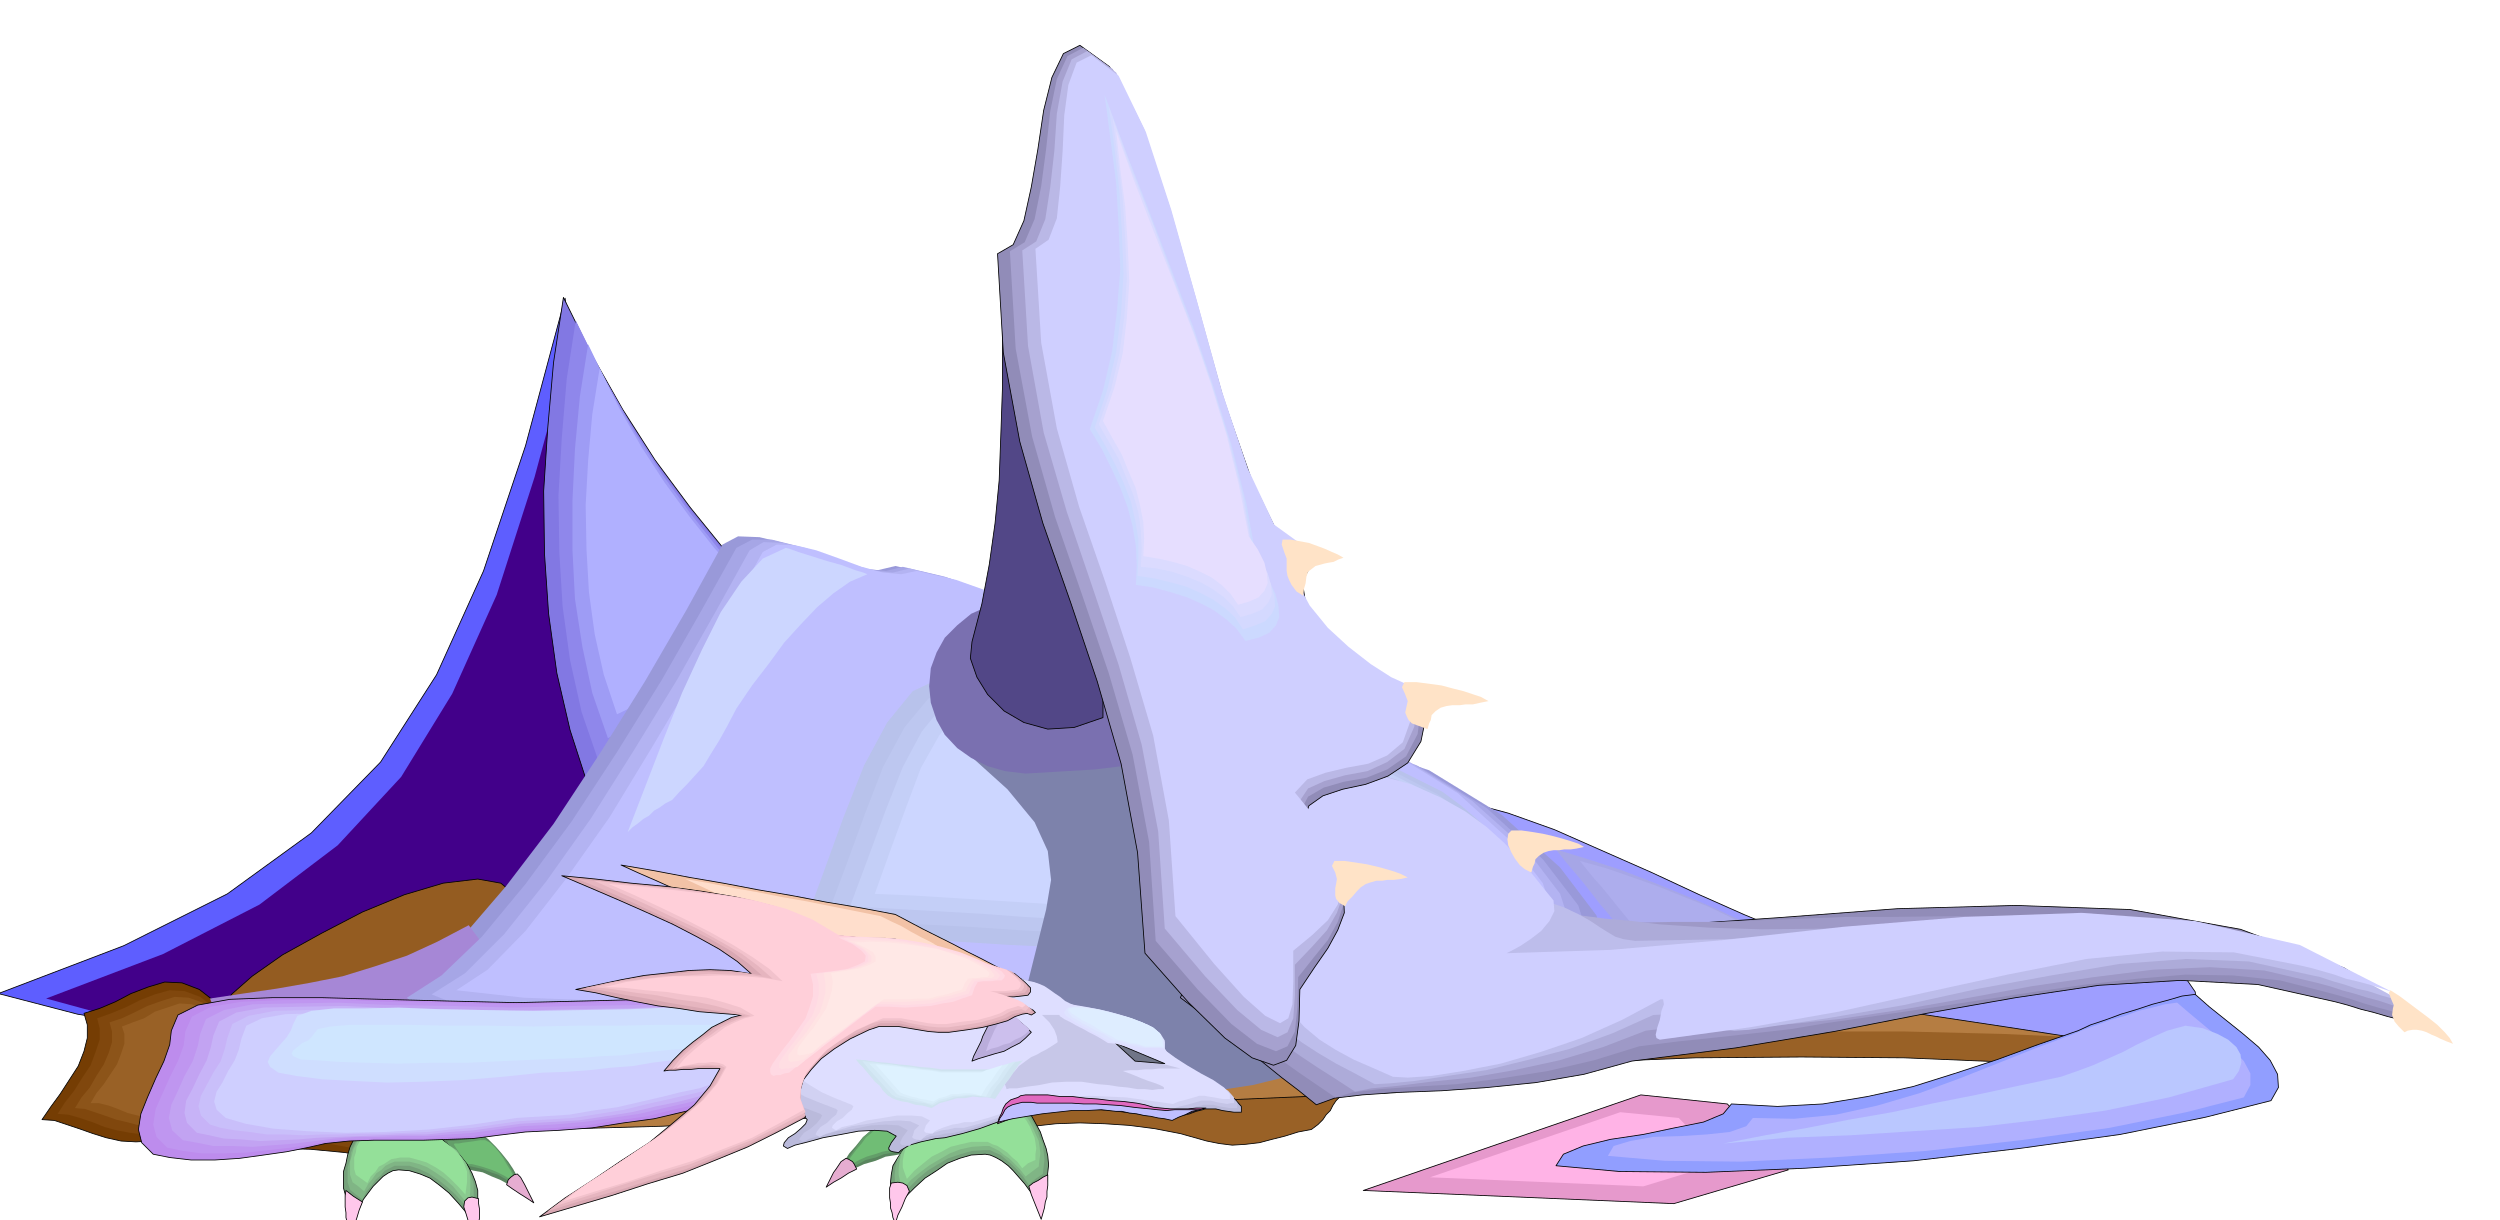 <svg xmlns="http://www.w3.org/2000/svg" width="490.455" height="239.366" fill-rule="evenodd" stroke-linecap="round" preserveAspectRatio="none" viewBox="0 0 3035 1481"><style>.pen0{stroke:#000;stroke-width:1;stroke-linejoin:round}.pen1{stroke:none}.brush5{fill:#996126}.brush9{fill:#59855e}.brush10{fill:#639e69}.brush11{fill:#70bd75}.brush12{fill:#75a17a}.brush13{fill:#80b585}.brush14{fill:#8ac98f}.brush15{fill:#94e099}.brush16{fill:#b57d42}.brush21{fill:#b0b0ff}.brush26{fill:#a6a6e6}.brush28{fill:#bfbfff}.brush29{fill:#b8c2eb}.brush30{fill:#bdc7f0}.brush31{fill:#c4cff7}.brush32{fill:#ccd6ff}.brush39{fill:#cfcfff}.brush45{fill:#dedeff}.brush73{fill:#918cb8}</style><path d="m2097 1340-105-11-337 116 377 16 139-41-74-80z" class="pen0" style="fill:#e699cc"/><path d="m2038 1357-71-7-231 79 259 11 95-29-52-54z" class="pen1" style="fill:#ffb3e6"/><path d="m686 362-48 179-51 152-57 126-68 106-84 86-102 74-126 63-152 58 96 25 102 17 105 8 108 2 106-3 106-4 101-4 98-1-18-113-16-110-17-111-16-109-18-110-16-110-17-111-16-110z" class="pen0" style="fill:#5e5eff"/><path d="m694 412-45 167-46 143-54 120-62 101-77 83-95 72-117 60-142 54 88 24 95 15 98 7 101 2 99-3 98-3 94-4h91l-16-105-16-105-16-105-15-104-16-105-16-105-16-105-15-104z" class="pen1" style="fill:#42008a"/><path d="m1592 1371 8-6 6-6 4-6 5-5 3-6 4-6 6-6 10-4-3-11-1-10-3-11-1-10-2-11-1-10-2-11v-10l-17 5-16 6-17 6-16 6-17 5-16 6-17 6-16 6-37 4-36 5-37 4-36 5-37 4-36 5-37 4-36 5 3 6 4 6 3 6 4 6 3 6 4 6 4 6 4 6 25-5 27-3 29-1 30 1 30 2 31 4 31 6 32 9 15 3 16 2 16-1 17-2 15-4 16-4 16-5 16-3z" class="pen0 brush5"/><path d="m102 1230 4 14v16l-4 16-7 18-11 17-11 17-11 15-11 16 15 1 15 5 15 5 17 6 16 5 18 4 18 1 21-1 32 7 30 4h28l31-1 32-1 38 1 42 4 52 11-2-9-1-6-2-4-2-3-2-4-2-4-2-6-1-7-25-8-24-11-24-16-23-18-24-22-24-23-24-25-24-25-23-18-21-8-21-1-20 6-21 8-19 10-19 8-19 6z" class="pen0" style="fill:#753d03"/><path d="m118 1236 3 12v14l-5 15-6 16-10 15-10 16-11 14-9 14 13 1 14 4 15 5 15 6 15 4 16 3 17 2 19-1 28 6 28 3h53l29-1 34 1 38 4 47 9-2-8-1-5-2-4-1-3-2-4-2-3-2-5v-6l-24-7-21-11-22-14-21-17-22-20-21-21-22-22-22-22-21-16-19-7-18-1-18 5-18 7-18 9-17 7-17 6z" class="pen1" style="fill:#80470d"/><path d="m133 1241 3 11v13l-4 13-6 14-9 14-8 14-10 12-8 13 12 1 12 4 12 4 14 5 13 3 15 4 14 1 17-1 25 5 25 3h48l26-1 30 1 35 4 42 8-2-7-1-5-2-3-1-3-2-4-1-3-1-4v-6l-21-7-20-9-20-12-18-15-20-18-19-19-20-20-19-19-18-15-17-6-17-1-16 5-17 6-16 8-15 7-15 5z" class="pen1" style="fill:#8c5419"/><path d="m148 1246 3 9v12l-4 12-5 13-8 12-8 12-9 11-7 12h10l12 3 11 4 12 5 12 3 13 3h28l22 4 22 3h42l23-1 27 1 30 3 37 7-2-7-1-3-2-3-1-2-2-3v-3l-1-5v-4l-19-6-17-8-18-12-16-12-17-16-17-17-17-18-17-17-16-13-15-6-15-1-15 5-15 5-13 8-14 5-13 5z" class="pen1 brush5"/><path d="m1077 1359-12 6-9 8-9 8-8 10-8 9-7 11-6 11-6 12 12-9 12-6 13-6 14-4 12-5 13-2 13-3h13l5-9 6-8 6-9 7-7-4-1-7-1-11-1h-10l-12-2-10-1-6-1h-1z" class="pen1 brush9"/><path d="m1075 1361-10 5-8 7-9 7-6 9-6 8-6 9-6 10-5 10 10-7 11-5 11-6 12-3 10-4 11-2 11-3h12l4-8 6-7 5-7 5-7-3-1h-7l-9-1h-9l-11-2h-8l-5-2z" class="pen1 brush10"/><path d="m1073 1365-9 4-6 6-7 6-5 7-6 7-6 8-5 7-4 9 9-6 9-5 9-4 10-3 9-3 10-2 10-2h10l3-7 4-6 4-6 5-5-3-1h-5l-8-1-8-1-9-1-6-1h-5z" class="pen1 brush11"/><path d="m585 1377 8 6 9 9 7 8 8 10 6 9 6 11 5 11 6 12-11-9-11-6-11-6-10-4-11-5-11-2-11-3h-10l-6-9-5-9-5-8-4-7 2-1 6-1 8-1h11l9-2 8-1 5-2h2z" class="pen1 brush9"/><path d="m586 1380 7 5 8 7 6 7 7 9 5 8 5 9 5 10 5 10-10-8-9-5-10-6-9-3-10-4-9-2-9-2h-9l-5-8-3-7-5-7-3-7 1-1h6l7-1 9-1 7-1 7-1 4-1h2z" class="pen1 brush10"/><path d="m589 1384 6 3 6 6 5 6 5 7 4 7 5 8 4 8 5 9-9-6-8-5-8-4-7-3-9-3-7-2-8-2h-7l-4-7-4-6-4-6-3-5 1-1h5l5-1 8-1 7-1 6-1h6z" class="pen1 brush11"/><path d="m1108 1385-11 10-7 10-6 10-2 11-1 10 1 11 2 10 3 12 11-15 12-12 13-12 14-9 13-9 15-6 14-4 17-1 6 1 7 3 7 4 8 6 6 6 7 8 7 8 8 11 9-7 10-7 1-11 1-9-1-11-2-9-4-11-3-9-6-11-5-9h-103l-11 7-10 8-10 8-10 8z" class="pen0 brush12"/><path d="m1111 1381-10 9-7 9-5 9-2 10-1 9 1 10 2 9 3 10 10-13 12-12 12-10 13-8 12-7 15-5 14-4 16-1h6l6 3 7 3 7 6 6 5 7 7 7 8 7 10 8-7 9-6 1-9 1-9-1-9-1-9-4-9-3-9-5-9-5-8h-98l-11 6-9 7-11 6-9 8z" class="pen1 brush13"/><path d="m1114 1377-10 8-6 8-4 8-2 9-1 8v8l2 9 3 9 10-12 11-9 12-9 12-7 12-7 13-5 14-3 15-1h6l6 3 6 3 6 5 6 4 6 6 7 7 7 9 8-6 8-6 1-9 1-7-1-8-1-7-4-9-3-7-4-8-5-7h-93l-10 5-9 6-10 6-9 6z" class="pen1 brush14"/><path d="m1118 1375-9 6-6 8-4 6-2 8-1 6v8l2 6 3 8 9-10 11-9 10-8 12-6 11-6 12-3 13-3h20l6 3 6 2 6 4 6 4 6 6 6 5 6 8 7-6 9-4v-7l1-7-1-7-1-6-3-7-3-7-4-7-5-6h-88l-9 4-8 6-9 5-9 6z" class="pen1 brush15"/><path d="m559 1403 8 10 6 11 4 10 3 11v21l-1 10-1 12-11-15-11-13-11-12-11-9-12-9-12-5-13-4-13-1-7 1-6 3-6 4-6 6-6 6-6 8-6 8-5 11-8-8-8-6-3-11v-20l3-10 2-10 3-10 5-10 6-10h88l8 7 9 8 9 8 9 8z" class="pen0 brush12"/><path d="m556 1400 7 9 6 9 3 9 3 10v19l-1 9-1 10-10-14-10-11-11-10-10-8-12-8-11-5-12-4h-18l-6 3-6 3-5 6-6 5-5 7-6 7-5 10-8-6-7-6-3-9v-18l3-9 1-9 4-9 4-9 6-9h83l8 6 8 8 8 6 9 8z" class="pen1 brush13"/><path d="m554 1396 6 8 6 8 3 8 2 9v16l-1 9-1 9-10-12-9-11-10-9-10-7-11-7-10-4-12-3h-18l-5 2-6 3-5 5-6 4-5 7-5 6-5 9-7-6-7-5-3-9v-16l2-7 2-8 4-8 3-8 6-7h79l7 6 9 6 8 6 9 6z" class="pen1 brush14"/><path d="m550 1394 6 6 5 7 3 7 3 8v13l-1 7-1 8-9-10-9-9-9-8-9-6-11-6-10-3-11-3h-11l-11 2-9 6-6 3-4 6-6 6-4 8-7-5-7-5-2-7v-14l2-6 1-7 4-7 3-7 6-6h74l7 5 8 6 7 5 8 6z" class="pen1 brush15"/><path d="m1828 1044 98 21 102 31 103 35 104 36 103 30 104 24 101 12 100-3-1 19v11l-1 5v2l-1 2v38l-98-11-110-7-120-5-125-1-129 1-126 5-121 7-112 11 11-24 20-27 24-32 27-34 23-37 18-37 9-37-3-35z" class="pen0 brush5"/><path d="m1828 1082 98 15 102 22 103 25 104 25 103 22 104 17 101 8 100-2-1 13v8l-1 4v2l-1 1v26l-98-8-110-5-120-3h-254l-126 3-121 5-112 8 11-17 20-19 24-23 27-24 23-26 18-26 9-26-3-25z" class="pen1 brush16"/><path d="m1736 969 43 4 52 14 56 20 59 26 59 26 58 27 54 24 48 20 77 8 83 7 83 5 81 6 70 6 57 10 36 13 13 19 1 12 5 13 4 13 4 13-1 10-4 8-13 5-21 2-98-17-110-17-120-18-125-15-129-16-126-14-121-12-112-9 7-14 9-20 10-26 10-28 6-31 4-29-2-26-7-19z" class="pen0" style="fill:#9e9eff"/><path d="m684 361-12 79-7 79-5 77 1 76 5 73 10 72 16 69 22 68 38-18 39-18 38-18 39-18 38-18 39-18 39-18 39-17-49-45-47-47-46-50-43-53-43-58-39-61-38-67-34-69z" class="pen0" style="fill:#8278e3"/><path d="m699 389-11 71-6 72-4 69 1 69 4 66 9 65 14 63 21 61 33-17 35-16 34-16 35-16 35-16 35-16 35-16 36-16-45-41-42-42-41-46-39-48-38-52-36-55-34-60-31-63z" class="pen1" style="fill:#8f87eb"/><path d="m714 418-10 63-6 64-3 62v61l3 59 9 58 12 56 19 55 30-15 32-14 30-15 32-14 30-15 32-14 30-14 32-13-40-37-37-38-37-41-34-43-34-47-32-49-31-53-27-56z" class="pen1" style="fill:#9e9cf5"/><path d="m728 447-9 56-5 56-3 54 1 54 3 52 7 51 11 49 16 48 27-13 27-13 27-13 28-12 27-13 28-13 27-12 28-12-35-32-33-33-33-36-30-38-30-41-28-43-27-47-24-49z" class="pen1 brush21"/><path d="m580 1067 28 5 17 14 7 21 1 26-4 26-5 26-5 22-2 17-4 11-10 11-17 10-20 9-26 7-29 6-32 3-34 2-36-2-32-3-30-6-25-7-22-9-15-10-10-11-3-11 9-17 25-22 37-26 47-26 50-26 51-21 47-14 42-5z" class="pen0" style="fill:#945c21"/><path d="m1068 744 57 14 59 20 60 26 60 30 60 32 62 35 61 35 62 35 75-14 67 10 58 27 50 41 39 48 31 51 21 48 11 42-16 42-42 30-66 18-87 12-106 5-118 5-130 5-136 9-140 3-132 7-123 7-108 3-92-8-69-20-45-39-15-60 45-25 50-40 52-56 54-65 52-76 52-79 49-83 46-80 20-11 23-2 26 4 27 8 25 7 26 6h24l21-7z" class="pen0 brush16"/><path d="m1068 715 57 13 59 20 60 25 60 30 60 31 62 34 61 34 62 35 75-14 67 10 58 27 50 40 39 46 31 50 21 47 11 41-16 41-42 29-66 18-87 11-106 5-118 5-130 5-136 8-139 3-132 10-122 10-106 7-90-4-68-16-43-36-15-58 45-24 49-42 51-58 52-67 50-77 51-81 48-83 45-80 20-11 23-2 26 4 27 8 25 7 26 6h24l21-7z" class="pen1" style="fill:#dea66b"/><path d="m1087 687 53 12 54 20 55 23 56 29 56 29 56 33 57 33 58 34 103 1 100 34 88 54 71 64 44 58 14 43-27 13-71-29-14 39-39 28-62 18-79 11-97 5-109 5-120 4-126 8-131 5-131 14-126 16-113 13-99 4-77-10-50-30-17-54 44-27 51-47 55-64 58-76 56-85 55-88 50-86 44-80 19-10 26 1 29 7 31 11 30 11 29 9 25 2 21-5z" class="pen1" style="fill:#9999d9"/><path d="m255 1212 40-6 41-6 40-7 40-8 39-12 39-13 37-17 38-20 12 16 13 17 13 17 13 17 13 16 13 18 13 16 13 18-50 4-49 5-49 4-49 6-50 4-48 5-50 4-48 6-3-10-3-11-3-11-3-11-3-12-3-10-3-11-3-8z" class="pen1" style="fill:#a687d6"/><path d="m1096 688 51 12 52 19 53 23 54 28 54 29 54 32 55 32 55 32h99l97 34 85 52 68 62 43 56 13 41-25 12-69-28-14 38-37 27-59 16-77 11-93 5-105 4-116 4-121 8-120 1-117 10-112 12-102 12-93 4-77-6-60-21-38-38 42-27 49-47 53-64 56-76 55-84 54-87 48-84 43-77 19-10h24l28 7 30 11 29 10 28 8 24 2 20-5z" class="pen1 brush26"/><path d="m1104 690 49 12 51 18 51 22 52 26 51 28 53 30 52 31 54 31 95 1 93 32 82 51 66 59 41 54 13 40-24 11-65-27-13 37-37 26-57 16-74 10-90 5-102 4-111 4-117 8-108-2-103 5-98 8-92 9-86 4-77-1-69-11-60-24 41-26 47-47 51-64 54-76 53-84 52-85 47-83 41-74 17-10 24 1 26 6 30 10 28 10 26 8 23 2 20-5z" class="pen1" style="fill:#b3b3f2"/><path d="m1113 693 48 11 48 17 49 21 50 26 50 26 50 30 51 29 52 30h91l89 31 79 49 63 57 40 52 12 38-23 10-63-25-13 35-35 25-55 16-71 10-87 4-97 4-107 4-112 8-97-6-89 1-84 4-80 7-79 5-78 2-79-3-82-9 38-25 46-47 49-63 53-75 51-84 50-84 45-82 40-72 17-9 23 1 25 6 28 10 27 10 26 7 22 2 19-4z" class="pen1 brush28"/><path d="m1252 865-59-37-47-7-38 18-31 38-28 52-25 63-25 69-26 71 63 3 63 4 63 4 64 4 63 3 64 4 64 4 64 4 26-4 27-4 26-4 27-3 27-4 27-4 27-4 27-3-13-28-14-23-15-21-17-19-19-20-19-21-21-23-20-26-43-7-39-10-37-13-34-13-36-15-36-12-39-10-41-6z" class="pen1 brush29"/><path d="m1259 871-54-33-43-6-35 16-29 35-26 48-22 57-23 63-24 64 57 3 59 4 58 3 59 4 57 3 59 4 58 4 59 4 24-4 24-4 25-4 25-3 24-4 25-3 25-4 25-3-12-25-12-21-15-19-15-17-18-19-18-19-19-21-19-23-40-7-35-10-34-12-31-12-32-13-33-11-36-10-38-5z" class="pen1 brush30"/><path d="m1265 877-49-30-39-6-32 15-26 32-23 43-21 53-21 57-22 59 52 3 53 3 53 3 54 4 53 3 53 4 53 3 54 4 22-4 22-3 22-4 23-3 22-4 23-3 22-3 23-3-11-22-11-19-13-18-14-16-16-17-16-17-17-19-17-22-37-6-32-9-31-11-29-11-30-12-30-10-32-9-35-5z" class="pen1 brush31"/><path d="m1272 885-45-28-35-6-29 13-23 29-22 39-18 48-19 52-19 53 47 2 48 3 48 3 48 3 48 3 48 3 48 3 48 3 19-3 20-3 20-3 21-3 20-3 21-3 20-3 21-2-10-21-10-17-12-16-12-14-15-15-14-15-16-18-16-19-33-6-29-8-27-10-26-10-27-11-27-9-30-7-31-4z" class="pen1 brush32"/><path d="m1172 912 51 46 33 40 16 35 4 35-6 36-11 44-13 52-9 66 49 28 48 19 47 10 48 4 46-3 46-7 45-11 46-13-12-48-11-45-12-43-11-42-12-43-12-43-11-45-10-47-45-4-43-3-44-3-43-3-44-3-43-3-44-3-43-3z" class="pen1" style="fill:#7d82ab"/><path d="m627 1217 83-2 79-2 71-2h62l51 2 39 7 24 12 9 19-3 10-6 11-11 10-13 10-18 9-21 9-24 8-26 9-31 7-31 8-33 8-34 8-37 5-38 6-40 3-41 2-33 4-31 4-30 1-30 1h-60l-30 1-29 3-22 5-25 5-28 4-29 4-30 2h-29l-26-3-20-4-14-14-4-16 3-19 8-20 10-23 10-21 7-20 2-17 8-19 24-12 39-7 51-2h62l71 2 79 2 85 2z" class="pen0" style="fill:#bd8ced"/><path d="m625 1219 80-2 75-1 68-3 59 1 49 2 37 6 23 12 9 18-3 10-6 10-10 10-13 10-17 9-20 9-24 8-25 8-29 6-29 8-32 7-32 8-36 5-36 6-39 3-39 2-31 4-30 4-30 1-29 2h-58l-29 1-28 2-22 4-25 4-27 3-27 3-28 1h-26l-23-3-19-4-13-13-4-15 3-19 8-18 9-20 10-20 7-19 2-17 8-18 23-12 37-6 49-2 59-1 68 3 75 1 81 2z" class="pen1" style="fill:#bf96f0"/><path d="m623 1223 76-2 72-1 64-3 57 1 47 1 35 7 23 11 8 18-3 9-5 10-10 9-12 10-17 8-19 9-23 7-24 8-28 6-27 7-31 7-30 7-34 5-35 5-36 3-38 2-30 4-29 4-29 2-28 2h-29l-28 1h-28l-27 2-23 3-24 3-26 2-25 2-25-1h-23l-20-4-17-3-13-12-4-15 3-16 8-17 8-18 10-18 6-18 3-15 7-18 22-11 35-7 47-1 56-1 65 3 71 1 77 2z" class="pen1" style="fill:#c2a3f2"/><path d="m622 1227 72-2 68-1 61-3 54 1 44 1 34 6 21 11 8 17-3 9-5 9-9 9-12 9-15 8-18 8-21 7-22 8-27 6-27 7-29 6-29 7-32 5-33 5-35 2-35 2-29 4-28 4-29 2-28 3h-28l-27 1-27 1-26 1-24 1-23 2-24 1-23 1-24-2-20-1-18-4-15-3-12-12-3-12 2-15 8-15 8-17 9-17 5-16 3-14 7-17 21-11 33-6 45-1 53-1 62 3 68 1 74 2z" class="pen1" style="fill:#c7b3f7"/><path d="m620 1231 68-2 65-1 59-3 51 1 41 1 32 6 20 10 8 17-3 8-5 8-9 8-11 9-15 7-17 8-19 7-21 7-25 6-26 6-27 6-28 7-31 5-31 5-33 2-34 2-28 4-27 4-27 2-27 3-27 1-27 1h-27l-24 1h-24l-23 1-23-1h-21l-21-3-18-2-17-3-13-4-11-11-3-11 3-13 7-13 8-15 9-14 5-15 3-13 6-17 20-10 32-6 43-1 50-1 59 3 64 1 70 2z" class="pen1" style="fill:#c9bffa"/><path d="m619 1235 64-2 61-1 55-3 49 1 39 1 31 5 19 9 7 16-2 8-5 9-9 8-10 8-15 7-15 7-19 6-20 7-24 5-24 6-26 6-26 6-29 4-29 5-32 2-32 2-53 8-53 6-53 3-49 1-47-2-40-3-34-6-24-7-11-10-3-10 3-12 7-11 7-14 8-13 5-13 3-13 6-16 19-9 29-5 41-1 47-1 56 3 62 1 66 2z" class="pen1 brush39"/><path d="m650 1227 58-1 56-1 49-2 44 1h36l27 3 17 6 7 10-2 5-5 5-8 5-9 5-13 4-14 5-18 4-18 5-21 3-21 3-24 3-23 4-27 2-26 3-28 2-29 1-48 5-48 4-48 2-44 1-42-2-37-2-31-4-22-4-10-7-3-6 3-7 6-7 7-8 7-8 5-8 3-8 5-10 17-6 27-3h36l43-1 51 2 55 1 60 1z" class="pen1" style="fill:#cfdeff"/><path d="m648 1246 53-1h50l45-1h72l25 2 16 3 6 6-2 2-4 2-7 2-9 3-12 2-13 2-15 2-17 3-19 1-20 2-21 2-22 3-24 1-24 2-26 1-26 1-44 2-43 2h-43l-40 1-38-1-33-1-28-2-20-1-9-4-2-3 2-4 5-4 6-5 7-3 5-5 2-3 5-6 15-3 24-2h73l45 1h50l55 1z" class="pen1" style="fill:#cfe6ff"/><path d="M1147 1172h10l11 1 11 2 11 3 10 2 11 2 10 2 11 3 7 1 8 4 8 4 8 6 6 5 7 5 7 4 8 3 25 5 24 5 21 5 18 6 14 6 11 8 7 9 3 13 4 6 12 10 16 10 20 12 18 10 15 10 8 9v7h-9l-7-1-7-1-8-2h-13l-3 1-8 2-8 3-9 2-8 3-65-9-52-2-41 3-32 6-26 7-22 8-21 6-21 5-11 1-9 2-9 2-7 2-7 2-5 3-5 3-3 3-7-1-3-1-2-2v-2l3-6 6-8-11-6-15-1-20 1-21 4-22 4-18 5-16 4-9 4-5-3 1-4 5-6 8-5 7-6 6-6 2-5-2-2-22-8-19-8-17-10-14-9-12-11-8-11-5-12-1-12 5-22 15-19 24-18 34-15 39-13 45-10 50-6 55-1z" class="pen0" style="fill:#babadb"/><path d="M1158 1174h10l11 1 10 1 11 3 10 2 10 2 10 2 10 3 7 2 7 4 7 4 7 6 6 5 7 5 7 3 8 4 24 4 22 5 20 4 18 6 13 5 11 8 6 9 3 13 4 6 12 9 15 9 19 11 17 10 14 10 8 8v7h-9l-6-1-6-1-8-2h-12l-3 1-8 2-8 2-9 2-8 3-62-9-49-1-39 2-30 6-26 7-21 8-20 6-20 5-11 1-8 2-9 1-6 2-7 2-5 2-5 3-3 3-6-1h-3l-2-2v-2l3-6 6-8-11-6-15-1-19 1-20 4-21 3-18 5-15 4-8 4-5-3 2-3 4-5 8-5 7-6 5-6 2-4-2-2-21-8-18-8-17-9-13-9-11-11-8-10-5-11-1-11 5-21 15-19 23-18 32-14 37-13 44-9 48-6 52-1z" class="pen1" style="fill:#c4c4e6"/><path d="M1170 1177h9l10 1 9 1 10 3 9 2 10 2 10 2 10 3 7 1 8 3 6 4 7 6 6 4 7 5 6 4 7 3 23 4 21 5 19 4 17 6 13 5 10 7 6 8 3 12 4 5 11 9 15 9 18 11 16 9 14 9 7 8v7h-4l-4 1-6-1-6-1-8-2h-12l-3 1-7 2-7 2-9 2-8 3-59-9-47-1-38 2-28 6-24 6-20 8-19 6-19 5h-11l-8 2-8 1-6 2-7 2-5 2-4 3-3 3-6-1-3-1-2-2 1-1 2-7 6-6-11-5-14-1-18 1-19 3-20 3-17 5-14 4-8 4-5-3 2-4 4-5 8-5 6-6 5-4 2-5-2-2-21-8-17-7-16-9-12-9-11-10-7-10-4-11-1-10 4-21 15-17 22-17 30-13 35-12 42-8 46-6 50-1z" class="pen1" style="fill:#d1d1f2"/><path d="M1181 1179h9l9 1 9 1 10 3 9 2 9 2 9 2 10 2 6 2 7 3 6 4 7 5 6 4 6 5 6 3 7 3 21 4 21 5 18 4 16 6 12 4 10 7 6 8 3 12 3 5 11 8 14 9 17 10 15 8 13 9 7 8v6h-8l-6-1-5-1-7-1-5-1h-6l-3 1-7 2-7 2-8 2-7 3-57-8-45-2-35 2-27 5-23 6-19 8-19 6-18 5h-10l-8 2-7 1-6 2-6 2-5 2-4 2-3 3-6-1h-2l-2-2v-1l2-6 5-6-10-5-13-1h-17l-18 3-19 3-16 5-14 3-7 4-5-3 1-3 5-5 7-4 6-6 5-4 2-4-2-2-20-8-16-7-15-9-12-8-10-10-7-9-4-10-1-9 4-20 14-17 21-16 29-13 34-11 39-8 44-6 47-1z" class="pen1 brush45"/><path d="m1245 728 23 2 21 6 19 9 18 14 13 15 11 18 7 19 3 22 59 18 37 19 16 16-5 16-27 13-45 11-66 8-84 5-25-3-21-6-20-10-17-12-15-16-10-18-7-21-2-20 2-22 7-19 10-18 15-15 17-14 20-9 21-6 25-2z" class="pen1" style="fill:#7a70b0"/><path d="M1218 346h121v525l-35 12-32 2-29-8-24-14-20-20-13-21-8-23 2-20 12-46 9-48 7-50 5-52 2-55 2-58v-61l1-63z" class="pen0" style="fill:#524787"/><path d="m1227 1230 5 5 7 6 7 6 6 6-7 7-7 6-10 5-9 5-11 3-10 3-10 3-8 3 2-6 3-6 3-6 3-6 2-6 3-6 3-6 3-6 6-3 6-3 6-2 7-2z" class="pen0" style="fill:#baaddb"/><path d="m1231 1233 4 3 5 5 5 4 5 5-5 5-6 4-7 3-6 4-8 2-7 3-8 2-6 3 3-9 4-9 4-9 5-8 9-4 9-4z" class="pen1" style="fill:#ccbfed"/><path d="m1265 1232 9 9 6 9 3 8 1 7-6 4-8 5-6 3-5 3-7 3-7 5-8 6-5 6-5 4-3 5-4 7 2 6 4-1h9l12-2 15-2 15-3 18-1h18l20 3 12 1 13 2 11 1 12 2h9l9 1 7-1h7v-2l-1-1-4-2-5-2-9-3-8-3-12-5-11-4 9-1h9l9-1h9l8-1h26l-15-4-12-3-12-3-9-3-9-4-6-3-6-4-3-3-10-6-9-4-10-5-9-4-10-6-9-4-9-5-9-4h-21z" class="pen1" style="fill:#c7c7e8"/><path d="m2665 1207-16 2-17 5-19 5-18 6-20 6-19 7-18 6-15 7-49 17-49 18-52 17-51 16-55 12-54 9-55 3-56-3-10 12-24 10-35 7-38 8-40 6-33 8-24 10-9 14 77 7 105 1 121-5 131-9 129-15 122-17 104-21 79-20 9-16-1-16-9-17-14-16-20-17-20-16-20-16-17-15z" class="pen0" style="fill:#919eff"/><path d="m2643 1217-15 2-15 4-17 4-16 6-18 5-16 6-17 6-14 6-43 16-45 18-48 19-49 18-51 15-50 11-51 5-50-1-8 10-20 7-28 3-32 2-33 1-28 5-20 6-7 12 69 6 93 1 108-5 116-8 115-13 108-15 93-19 70-18 8-15v-14l-8-15-13-14-18-15-18-15-18-15-14-12z" class="pen1 brush21"/><path d="m754 1050 22 10 23 10 22 10 23 11 22 10 23 11 22 10 23 11 36 6 37 6 36 6 37 6 36 6 37 6 37 6 37 7-18-9-17-9-18-9-17-9-18-9-18-9-17-9-17-9-42-8-42-7-42-8-41-7-42-8-41-7-42-8-41-7z" class="pen0" style="fill:#f2c2a6"/><path d="m832 1067 15 7 17 8 15 7 17 8 15 7 17 9 15 7 17 9 25 3 27 5 25 4 27 5 26 4 26 6 27 4 27 6-13-8-13-6-13-8-12-6-13-7-12-7-13-6-12-6-30-6-30-6-30-6-29-5-30-6-29-5-30-6-29-5z" class="pen1" style="fill:#ffdecc"/><path d="m682 1063 33 14 35 15 34 15 33 15 29 15 27 15 22 15 17 15-25-4-25-1-26 1-26 3-28 3-27 5-28 6-28 6 24 4 26 6 24 5 26 5 25 3 25 4 25 2 26 2-12 3-12 6-12 6-11 9-12 9-12 10-12 12-11 13 6-1h8l9-1h10l9-1h26l-12 21-19 23-26 22-29 24-34 22-34 23-34 22-31 23 44-13 44-13 43-14 43-13 40-16 39-16 36-18 34-18-7-16v-15l4-14 10-13 12-13 16-12 19-12 23-11 12-4h24l12 2 12 2 12 2 12 1h13l22-3 19-3 16-4 14-4 9-5 9-3 6-1 5 2 5-3-3-3-6-3-9-3-13-4-15-5 10-1h10l9-1 8-1 3-4v-5l-7-7-12-10-17-6-17-5-17-5-16-4-17-6-16-4-17-5-16-4-12-3-12-1h-22l-12-1-12-1-11-1-11-1-35-21-38-15-40-10-41-7-44-6-43-4-43-5-41-4z" class="pen0" style="fill:#d9a8b3"/><path d="m701 1067 32 13 34 15 32 15 33 15 29 14 26 15 21 15 17 15-25-4h-25l-27-1-26 3-29 2-27 4-28 5-27 6 24 4 26 5 24 4 26 5 24 4 24 4 23 4 23 4-12 3-12 5-12 6-11 9-12 8-12 10-12 11-11 13 7-2h9l9-1h10l8-1h9l7 1 6 2-11 21-18 21-25 22-28 22-33 22-33 22-33 21-30 22 42-13 43-12 41-13 42-13 39-16 38-15 35-17 33-17-6-16v-15l4-15 10-13 12-14 18-12 19-13 23-10 11-4h23l12 3 11 2 12 3 12 1h12l21-3 19-3 16-5 13-4 9-5 9-2 6-1 5 2 4-4-3-3-6-3-9-3-13-4-15-5h20l9-2 8-1 3-4v-5l-7-7-12-10-17-5-15-4-17-5-15-4-17-5-16-4-16-5-16-4-12-3-11-1h-21l-12-1-11-1-11-1-11-1-34-21-35-14-39-10-39-6-41-6-40-3-42-4-39-4z" class="pen1" style="fill:#e6b5bf"/><path d="m721 1069 31 14 33 15 31 15 32 15 27 15 26 15 20 15 17 15-24-4-25-1-28-1-27 2-29 1-29 4-28 3-26 6 24 3 26 4 25 3 25 5 23 3 24 5 21 6 21 6-12 3-12 5-12 6-12 9-13 8-12 10-12 11-10 13 7-3 9-1 9-1h10l8-1 9 1h6l6 3-11 20-18 21-24 21-28 22-32 21-32 21-32 21-29 21 41-13 41-13 41-13 41-12 38-15 36-14 34-17 32-17-6-15v-15l5-15 11-14 12-14 17-12 20-13 22-10 11-3h23l12 3 11 2 12 2 11 1h12l21-3 18-3 15-4 12-4 9-5 8-2 6-1 5 2 4-4-3-3-6-3-9-3-12-4-14-4 9-1h10l8-1 8-1 3-4v-4l-6-7-12-9-16-5-16-5-16-5-15-4-16-5-15-4-15-5-15-3-12-3-11-1h-21l-11-1-11-1-11-1-10-1-33-20-34-13-36-10-36-6-39-5-39-4-39-4-37-4z" class="pen1" style="fill:#f2c2cc"/><path d="m739 1073 30 13 32 15 31 15 31 16 27 15 24 15 20 14 16 15-23-4-25-2-28-1-28 1h-29l-29 3-28 4-26 6 24 1 26 3 25 2 26 4 23 3 22 6 19 6 17 10-12 3-12 5-12 6-12 9-13 8-12 10-12 11-10 12 8-3 10-2 9-2h9l8-1 7 1 6 2 4 3-11 20-17 20-23 20-27 21-30 20-31 21-31 20-28 21 39-12 40-12 39-13 39-12 36-14 36-14 32-17 31-17-5-15 2-15 6-15 11-13 14-15 17-12 19-12 22-10 10-4h22l11 2 11 2 11 2 11 1h11l20-3 18-2 15-4 12-4 9-5 7-2 6-2 5 2 4-3-3-3-6-3-8-3-12-4-14-4h18l9-1 7-1 3-4v-4l-6-7-11-9-16-5-15-4-15-5-15-3-15-5-15-4-15-5-15-3-11-3-10-1h-21l-11-1-10-1-10-1-10-1-32-19-32-13-34-9-34-6-37-4-36-4-37-4-37-3z" class="pen1" style="fill:#ffcfd9"/><path d="m1354 1266 24 22 36 3-60-25z" class="pen0" style="fill:#707587"/><path d="m1211 1364 2-7 3-6 2-6 3-5 6-5 9-3 3-2 6-1h27l15 2h15l16 2 15 1 16 2 15 1 16 2 10 2 10 3 10 1 11 1h21l10-1h12l-11 3-9 3-10 3-9 3-9-1-8-1-9-1h-8l-9-2-8-1-8-1-8-1-19-3h-37l-18 2-19 1-18 4-18 4-18 7z" class="pen0" style="fill:#e069bf"/><path d="m1212 1362 2-5 3-4 3-6 3-3 6-3 8-2 4-1h11l7 1h42l15 1h15l15 1 15 1 15 2 9 1 11 1 9 1 11 1 10-1h31l-10 2-8 4-8 3-8 4-9-2-8-1-9-2-8-1-9-2-9-1-9-2h-7l-18-2-18 1h-18l-18 2-18 2-18 3-18 3-17 4z" class="pen0 brush28"/><path d="M1143 1298h64l8-3 9-3 9-3 9-2-5 5-4 6-4 6-4 6-5 6-4 6-4 6-4 6-9-2h-9l-9-1-9 2h-10l-10 3-11 3-10 6-11-3-9-1-9-3-7-1-7-2-5-2-3-2-2-1-6-6-4-6-6-5-4-5-5-6-5-6-5-5-4-5 12 1 13 2 13 1 14 2 12 1 13 2 13 1 14 2z" class="pen1" style="fill:#cfe3f0"/><path d="M1143 1300h58l7-3 9-3 7-3 9-3-4 5-4 5-4 6-4 6-4 5-4 5-4 6-3 6-9-1-8-1h-9l-8 1-9 1-9 3-9 2-9 5-9-3-9-1-8-2-6-1-7-2-5-1-3-2-2-1-10-11-9-10-9-10-8-10 12 1 12 2 12 1 12 2 12 1 12 2 12 1 12 2z" class="pen1" style="fill:#d4e8f5"/><path d="M1143 1301h53l7-3 7-2 7-3 8-2-8 10-6 10-8 9-6 11-8-1-8-1h-8l-7 1h-9l-8 3-9 2-8 5-9-2-7-2-7-2-6-1-6-2-4-1-4-2-1-1-9-10-8-9-8-9-8-8h10l11 1 11 1 11 2 11 1 11 2 11 1 12 2z" class="pen1" style="fill:#d9edfa"/><path d="M1143 1302h48l6-3 7-2 6-2 7-2-7 9-6 9-7 9-6 10-7-2-7-1h-7l-7 1h-8l-7 3-8 2-7 4-8-2-7-1-7-2-5-1-9-3-4-2-8-9-7-8-8-9-7-8 9 1 10 1 10 1 11 2 9 1 11 1 9 1 11 2z" class="pen1" style="fill:#def2ff"/><path d="m1300 1219-7 6-7 8 6 4 8 4 7 4 8 4 7 4 8 4 7 4 8 5 10 1 11 3h5l6 2 5 1 6 2h19l7 1v-11l-6-9-10-9-13-6-18-7-21-6-23-5-23-4z" class="pen1 brush45"/><path d="m1307 1221-9 1-4 3-2 4 2 4 6 4 6 4 7 4 8 4 6 4 8 4 6 4 8 4 10 1 10 2 9 2 11 2h18l7 1v-10l-5-8-10-8-13-6-17-6-19-5-21-5-22-4z" class="pen1" style="fill:#dee3ff"/><path d="M1314 1222h-9l-5 1-3 1-1 2 1 3 5 6 6 3 6 4 6 3 7 4 6 3 7 3 6 4 7 4 9 1 9 3 9 1 10 3h17l6 1-1-10-4-8-9-7-12-6-16-6-17-5-20-5-20-3z" class="pen1" style="fill:#dee8ff"/><path d="m1321 1224-11-1h-7l-4 1-1 2 3 4 9 6 5 3 6 3 6 3 6 4 5 3 6 3 6 3 6 4 8 1 9 3 8 1 9 3h22l-1-9-3-7-8-7-11-5-15-6-16-4-19-5-18-3z" class="pen1" style="fill:#deedff"/><path d="m1018 1138 17 8 11 8 5 6-1 7-8 4-13 5-20 3-25 3 3 13v14l-4 13-5 14-9 13-10 14-11 14-10 14-3 6v4l1 3 3 2 3-1h5l5-2 6-1 12-10 14-10 12-10 14-10 13-10 13-10 13-10 14-10h18l18 1 15-1 16-1 14-3 13-2 11-4 12-4 3-9 4-7 7-1h9l7-1h6l3-3 1-3-4-5-9-5-21-10-20-8-24-7-23-5-25-4-25-2-26-1-25 1z" class="pen1" style="fill:#ffd9e3"/><path d="m1024 1139 15 8 11 7 4 6v7l-7 4-13 5-19 3-24 3 3 12v13l-3 13-5 13-9 12-8 13-10 13-10 14-3 5v6l3 2 3-1h5l5-1 6-1 12-10 12-9 12-10 12-9 12-10 12-9 12-10 13-9h17l18 1 15-1 15-1 12-3 12-3 11-3 11-3 3-8 4-7 6-1h8l7-1h6l3-3 1-2-4-5-9-5-19-10-20-7-22-7-21-4-24-4-23-3-24-1-24 1z" class="pen1" style="fill:#ffdee3"/><path d="m1030 1142 15 7 9 7 4 5v6l-7 4-12 4-17 3-22 3 2 12v12l-3 12-4 12-8 12-8 12-10 12-9 12-3 4v6l3 2 7-1 9-2 11-9 12-9 12-9 12-8 11-9 12-9 11-9 12-8h32l14-1 14-1 11-3 12-2 10-3 10-3 4-8 4-6 6-1h7l5-1h6l3-2v-2l-4-5-7-5-18-9-19-6-20-6-20-4-22-4-22-2-23-1-22 1z" class="pen1" style="fill:#ffe3e3"/><path d="m1037 1144 13 6 10 6 3 5v6l-7 4-11 4-16 3-20 3 2 10-1 11-3 10-4 12-7 11-8 12-9 11-9 12-2 4v6l3 1 6-1 9-2 10-9 11-8 11-8 11-8 10-8 12-8 10-8 12-8h29l13-1h13l11-3 10-2 9-3 10-3 3-7 4-6 6-1h6l6-1h6l2-3v-2l-4-4-6-4-17-9-17-6-19-6-18-3-21-3-21-2-21-1-20 1z" class="pen1" style="fill:#ffe8e6"/><path d="m1622 922 19 17 21 18 19 18 21 18 20 18 20 18 20 18 21 18 9 4 9 5 10 4 10 5 9 4 9 5 10 4 10 6-6-18-6-18-9-18-11-17-15-18-17-17-21-18-23-17-64-32-42-19-26-11-11-1-2 2 4 7 6 7 6 8z" class="pen1 brush29"/><path d="m1632 929 17 15 18 16 17 16 18 16 18 15 18 16 18 16 18 16 8 4 8 4 8 4 9 5 9 3 9 5 9 3 9 5-5-16-6-16-9-16-10-15-13-16-15-15-19-15-21-15-56-29-37-17-23-9-10-2-2 2 4 6 5 7 6 7z" class="pen1 brush30"/><path d="m1641 936 15 13 15 14 16 13 16 14 15 13 15 15 16 13 16 15 7 3 8 3 7 4 8 4 7 3 8 3 7 4 8 4-4-14-6-14-7-14-9-13-12-14-13-13-16-14-18-13-50-25-32-15-20-8-8-1-2 2 4 5 4 6 5 7z" class="pen1 brush31"/><path d="m1651 942 12 11 14 12 12 12 14 12 13 11 13 12 13 12 14 12 6 3 6 3 6 3 7 3 6 3 7 3 7 3 7 3-4-12-5-11-7-12-7-11-10-12-11-12-14-12-15-11-42-21-27-13-17-7-7-1-2 1 3 5 4 5 4 6zm-598-245-21 9-20 14-20 17-20 21-20 22-19 26-20 26-19 28-11 21-10 18-10 16-9 15-10 11-10 11-9 9-9 10-8 4-7 5-7 4-6 6-7 4-6 5-7 5-6 6 22-57 22-57 22-55 24-52 23-46 25-37 26-28 28-13 4 1 11 4 16 5 19 6 18 5 16 6 10 3 5 2z" class="pen1 brush32"/><path d="m2092 1388 51-10 51-9 51-10 52-9 51-11 51-10 51-11 52-11 20-7 19-7 18-8 18-8 17-9 19-9 18-8 22-6 21 3 18 7 13 7 10 9 5 9 1 10-3 10-7 10-78 22-77 16-78 11-77 9-78 5-77 5-77 3-77 7z" class="pen1" style="fill:#bac7ff"/><path d="m1889 1031 10 13 11 13 11 13 11 14 10 13 12 14 10 13 12 14 31 8 31 7 29 5 28 4 26 1 25 1 24-1 24-1-37-22-36-19-38-18-37-16-39-16-39-15-40-13-39-12z" class="pen1 brush26"/><path d="m1918 1045 8 10 9 11 9 10 9 11 8 10 9 11 9 11 9 11 25 6 25 6 23 4 23 3 21 1h21l19-1h20l-30-18-29-15-31-15-30-12-32-13-31-11-32-11-32-9z" class="pen1" style="fill:#adaded"/><path d="m1433 1211 20 15 21 16 20 16 21 17 20 16 21 17 21 16 21 17 22-8 34-4 44-3 52-2 56-4 59-6 58-10 58-16 126-16 120-20 112-22 108-19 101-15 99-6 94 5 94 21 15 4 16 5 16 4 17 5 16 4 17 5 16 5 17 5-119-78-126-47-134-24-139-5-144 4-146 11-147 10-146 4-26-26-22-29-24-30-26-30-34-31-41-29-53-26-65-21-18 37-17 39-18 37-17 39-18 37-17 38-18 39-17 39z" class="pen0 brush73"/><path d="m1463 1207 16 16 19 17 18 16 21 16 19 15 21 15 22 15 22 15 21-6 33-4 43-3 50-3 54-7 57-9 56-13 55-17 48-6 48-5 45-5 44-5 41-7 42-6 40-6 41-6 65-10 65-10 63-9 62-7 59-5 58 1 57 6 55 14 15 4 17 5 15 5 17 5 15 4 16 5 16 5 16 5-72-47-77-33-81-23-84-14-87-9-86-3-87-1-83 1h-53l-51 2-52 2-51 2h-54l-53 1-55-1-56-2-23-25-21-26-23-28-25-27-32-28-39-26-48-23-59-20-39 28-28 33-20 35-14 38-11 38-7 41-8 40-8 40z" class="pen1" style="fill:#9e99c7"/><path d="m1493 1203 13 17 16 17 17 15 20 16 20 14 21 14 22 14 23 15 20-4 32-3 40-5 49-5 52-9 55-12 53-16 52-20 34-4 32-1 29-1h29l26-1 27-1 28-3 29-3 80-12 79-14 76-14 75-11 72-9 69-3 66 4 64 15 15 4 15 5 15 4 16 5 15 4 15 5 15 4 16 6-86-51-93-32-101-19-103-7-107-2-105 4-104 4-97 1-34-1-30-1-30-2-30-2-33-4-34-3-38-5-40-5-20-23-19-24-22-25-23-24-30-26-36-22-44-21-54-18-60 20-38 27-23 32-10 38-3 39 3 42 2 41v42z" class="pen1" style="fill:#adabd9"/><path d="m1522 1201 10 17 14 17 15 15 19 15 20 13 22 13 23 12 24 13 18-1 31-3 39-6 47-7 49-12 53-14 52-19 49-22 19-1 16 2 14 4 13 5 11 4 13 4 13 1 17-1 95-14 93-16 91-20 88-16 83-14 81-6 76 3 73 16 14 3 15 5 14 4 15 5 14 3 15 5 14 4 15 5-99-54-110-30-119-14-123-1-127 6-124 9-121 7-111 2-14-2-10-3-10-6-8-5-12-8-14-8-19-9-24-8-18-22-18-21-20-23-22-21-28-22-33-20-41-18-47-15-80 10-49 23-26 30-7 37 5 40 12 44 12 43 8 43z" class="pen1" style="fill:#bdbdeb"/><path d="m1552 1197 6 18 12 17 14 15 18 15 19 12 22 12 23 10 25 11 18 1 29-2 38-6 46-9 48-14 50-17 49-22 47-25h3l1 6-3 8-2 11-3 9-2 9 1 4 4 2 109-15 108-19 104-23 101-22 96-19 92-9 87 1 81 16 13 3 14 4 14 4 14 5 13 3 15 4 13 4 15 5-112-57-127-29-138-10-143 5-147 12-144 16-138 12-126 4 6-3 11-6 12-8 13-10 10-12 6-12-1-13-9-11-16-20-16-19-19-20-21-19-26-19-30-17-36-16-42-12-101 2-59 16-29 27-3 37 12 41 22 45 22 45 17 44z" class="pen1 brush39"/><path d="m1211 308 19-11 13-29 9-41 8-46 7-47 10-40 14-29 20-10 36 26 36 72 34 100 35 116 33 115 35 100 35 71 38 28-12 23 4 26 15 27 24 28 27 25 30 22 28 16 24 11-8 39-16 26-24 16-27 10-28 6-24 8-17 12-7 21 26 32 17 28 6 25 1 24-8 21-12 22-16 23-18 27-1 38-4 30-11 18-16 6-26-9-33-24-44-43-53-60-9-122-20-108-29-100-32-95-34-97-28-99-20-108-7-120z" class="pen0 brush73"/><path d="m1226 305 18-11 12-28 8-40 6-45 5-46 8-39 13-28 19-10 36 26 35 70 33 99 33 114 32 113 34 100 34 70 38 27-12 22 4 26 15 27 23 27 27 24 29 21 27 16 23 11-5 40-14 27-23 16-25 10-28 5-24 7-19 11-10 19 27 33 17 29 8 26 1 24-7 21-12 22-17 21-19 24-1 37-3 29-9 18-14 6-23-9-31-24-41-42-51-59-8-120-20-106-29-99-32-94-33-95-28-98-20-107-7-118z" class="pen1" style="fill:#a6a1cf"/><path d="m1241 304 17-11 11-27 6-39 5-44 3-45 7-39 11-27 19-10 35 26 34 69 32 97 32 112 31 111 32 98 33 68 37 27-11 22 4 25 14 26 23 27 26 24 28 21 26 16 23 10-2 41-12 27-21 16-24 11-27 5-25 7-20 9-12 18 26 33 18 30 9 26 1 24-7 20-12 21-18 20-21 22v37l-2 28-7 17-12 6-20-9-29-24-39-41-49-58-8-118-20-105-28-97-31-92-32-94-28-96-19-105-7-116z" class="pen1" style="fill:#bab8e6"/><path d="m1257 302 16-11 10-26 4-38 3-43 2-44 5-37 10-27 18-9 33 25 33 68 31 95 31 110 30 109 32 95 32 68 36 26-11 21 4 25 14 26 22 27 25 23 27 21 25 16 22 10 2 41-10 28-19 16-23 10-27 5-25 6-22 8-15 16 27 33 19 31 10 27 2 24-6 21-12 19-19 18-23 19v37l-1 28-5 17-10 6-18-9-26-23-36-40-47-58-8-116-19-103-28-95-30-91-32-92-27-95-19-104-7-114z" class="pen1 brush39"/><path d="m1341 115 7 53 7 54 3 52 2 53-4 50-6 50-11 47-16 47 14 23 12 24 11 24 9 24 6 23 4 24 1 23-1 24 21 3 22 6 19 6 18 8 15 8 15 11 12 11 11 15 16-4 13-6 8-9 4-10-1-14-4-15-9-18-13-19-13-72-18-71-22-71-24-71-27-71-27-71-28-71-26-70z" class="pen1" style="fill:#ccd9ff"/><path d="m1346 129 7 51 6 52 3 50 2 50-3 48-6 48-11 46-15 45 13 22 12 23 10 22 9 23 5 22 4 23v22l-1 23 20 3 21 5 18 5 18 8 15 8 14 10 12 11 10 15 15-5 12-5 8-9 4-9-1-13-4-14-9-18-12-18-12-69-17-68-21-68-23-68-26-68-26-68-26-68-25-67z" class="pen1" style="fill:#d4d9ff"/><path d="m1351 144 6 49 6 49 3 48 2 48-3 46-6 45-10 43-15 43 12 21 12 21 9 22 9 22 6 21 3 22 1 22-1 22 19 2 19 4 18 6 17 7 14 8 14 10 11 11 9 13 14-4 12-5 8-9 4-9-1-12-4-14-9-17-11-18-12-65-16-64-20-65-22-64-25-65-24-65-26-65-23-64z" class="pen1" style="fill:#dbdbff"/><path d="m1355 159 5 46 6 46 3 45 2 46-3 44-5 43-10 41-14 41 11 20 12 21 8 20 9 21 5 20 4 21 1 20-1 21 18 3 18 4 17 5 16 7 14 7 12 9 11 11 9 13 14-4 11-5 7-8 4-9-1-12-3-13-8-16-11-16-12-62-15-61-19-62-21-61-24-62-24-61-24-62-22-61z" class="pen1" style="fill:#e6deff"/><path d="M1557 655h10l11 2 11 2 11 4 8 3 9 4 7 3 7 4-6 2-6 3-6 1-5 1-11 3-9 7-2 6-1 8-2 7-1 8-8-5-6-8-3-6-2-5-1-6v-15l-3-8-3-9 1-6zm148 173h15l15 2 15 2 15 4 12 3 12 4 9 3 9 5-10 2-9 2h-9l-7 1h-9l-7 1-7 2-6 4-5 5-1 6-2 4-2 7-11-4-8-3-4-4-2-4-2-5 1-5 2-9-3-8-4-9 3-6zm-85 217h12l14 2 13 2 13 3 11 3 10 3 8 3 8 4-9 2-8 1h-8l-6 1h-7l-7 2-6 2-6 4-5 5-5 6-6 6-3 6-7-4-4-5-1-4v-9l1-5 1-6-2-8-4-8 3-6zm215-37h12l14 2 12 2 13 3 11 3 10 3 9 3 7 4-9 2-7 1h-8l-6 1h-7l-6 1-6 2-6 4-4 4-1 5-2 4-2 7-8-4-6-5-6-8-4-7-4-9-1-7 1-7 4-4zm1067 194 11 7 12 9 12 9 12 9 10 8 9 9 6 7 4 7-8-3-7-3-6-3-5-2-6-3-6-2-6-1h-5l-6 1-4 2-7-7-5-6-3-8 1-8 1-4-3-7-3-8 2-3z" class="pen1" style="fill:#ffe3c7"/><path d="m1082 1436-2 6v12l1 6v6l2 6 1 6 3 7 3-10 5-10 4-10 5-9-3-7-5-3-6-1-8 1zm-501 19v6l1 6v12l-1 6-1 6-1 6-1 7-5-11-4-9-3-10-3-9 1-7 4-4 5-1 8 2zm668-15 3 10 4 10 4 10 4 10 2-7 2-7 1-7 2-6v-7l1-7v-13l-6 3-6 4-6 3-5 4zm-809 19-4 10-3 10-3 9-3 11-3-7-2-7-2-7v-6l-1-7v-14l1-6 9 7 11 7z" class="pen0" style="fill:#ffc7eb"/><path d="m1027 1406-6 4-6 9-3 4-3 6-3 6-3 6 9-6 9-5 9-6 10-5-3-6-2-3-5-3-3-1zm-399 19 4 4 5 9 2 4 3 6 3 6 3 6-9-6-8-5-9-6-7-5 2-6 3-3 4-3 4-1z" class="pen0" style="fill:#e6add1"/></svg>

